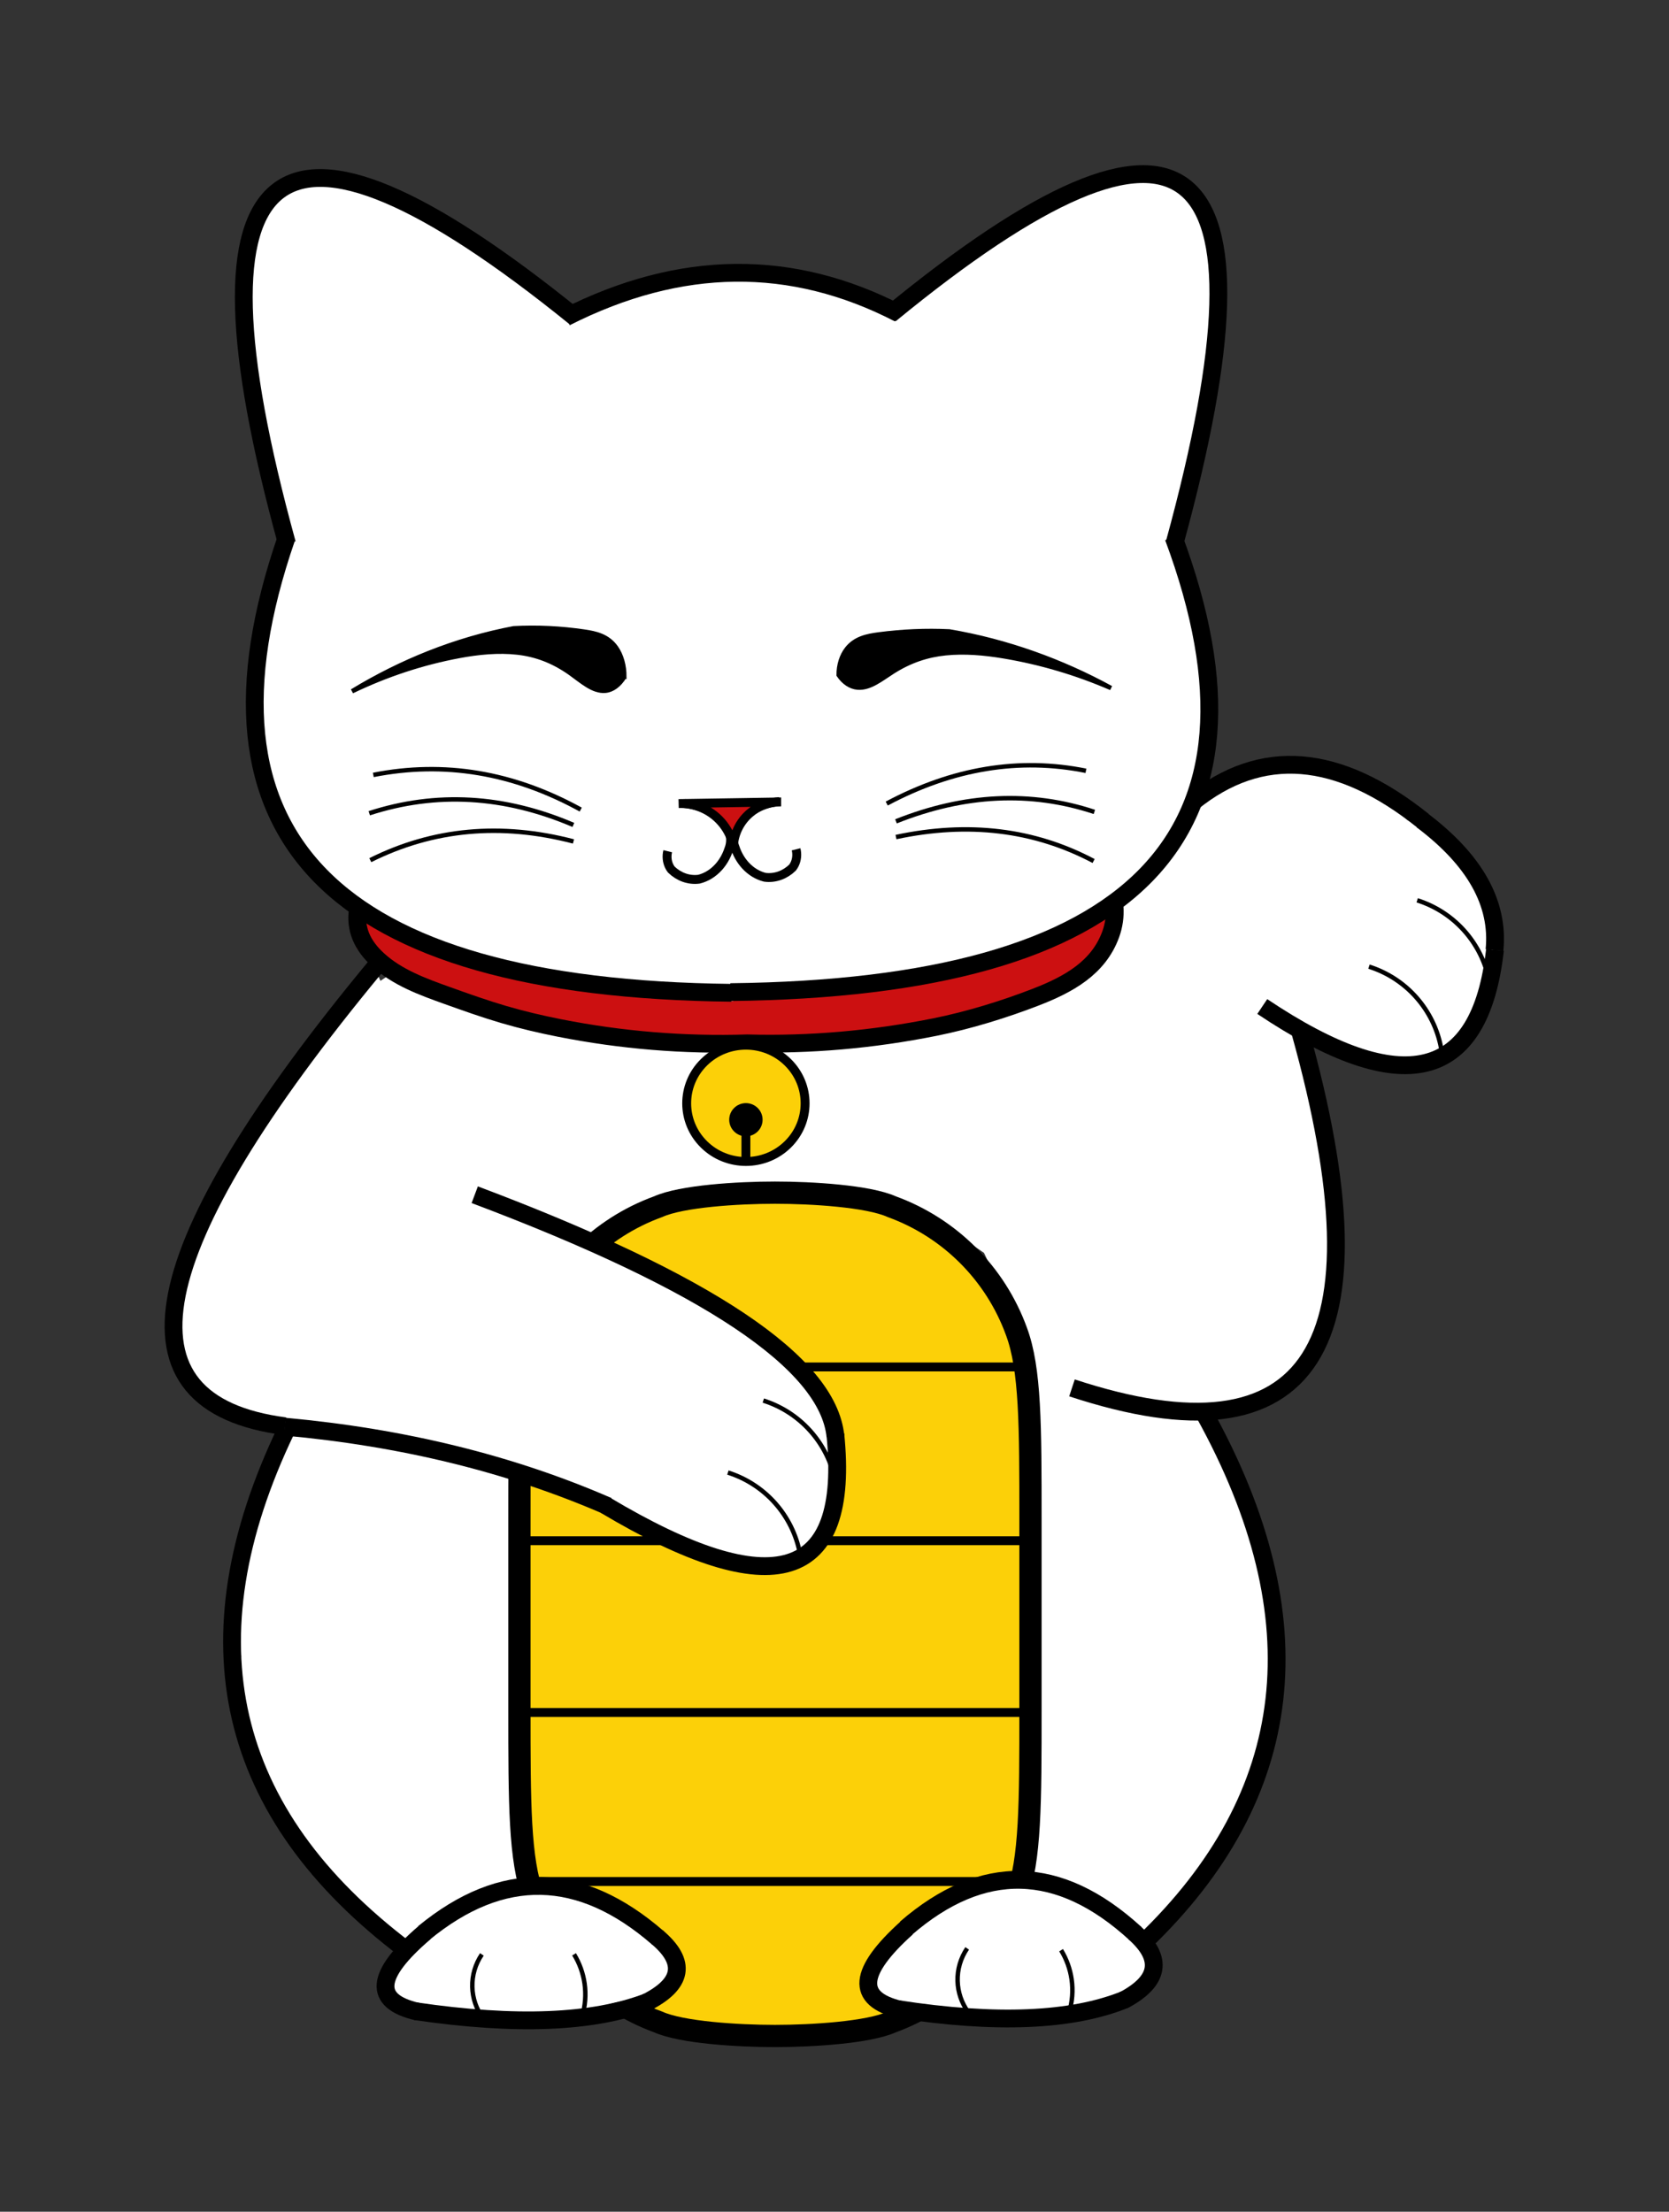 <?xml version="1.0" encoding="UTF-8" standalone="no"?>
<svg
   xmlns:dc="http://purl.org/dc/elements/1.1/"
   xmlns:cc="http://creativecommons.org/ns#"
   xmlns:rdf="http://www.w3.org/1999/02/22-rdf-syntax-ns#"
   xmlns:svg="http://www.w3.org/2000/svg"
   xmlns="http://www.w3.org/2000/svg"
   viewBox="0 0 500.021 662.554"
   height="662.554"
   width="500.021"
   xml:space="preserve"
   id="svg2"
   version="1.1"><rect x="0" y="0" width="500.021" height="662.554" fill="#333333" stroke="none"/><defs
     id="defs6"><clipPath
       id="clipPath20"
       clipPathUnits="userSpaceOnUse"><path
         id="path18"
         d="m 52.846,273.852 h 220.921 V 457.825 H 52.846 Z" /></clipPath><clipPath
       id="clipPath30"
       clipPathUnits="userSpaceOnUse"><path
         id="path28"
         d="M 172.832,179.525 H 301.776 V 318.653 H 172.832 Z" /></clipPath><clipPath
       id="clipPath40"
       clipPathUnits="userSpaceOnUse"><path
         id="path38"
         d="m 52.621,59.658 h 66.479 v 117.105 H 52.621 Z" /></clipPath><clipPath
       id="clipPath50"
       clipPathUnits="userSpaceOnUse"><path
         id="path48"
         d="m 70.673,214.044 h 151.457 v 71.433 H 70.673 Z" /></clipPath><clipPath
       id="clipPath60"
       clipPathUnits="userSpaceOnUse"><path
         id="path58"
         d="m 229.887,60.385 h 57.977 v 123.739 H 229.887 Z" /></clipPath><clipPath
       id="clipPath70"
       clipPathUnits="userSpaceOnUse"><path
         id="path68"
         d="M 160.632,108.754 H 288.161 V 212.699 H 160.632 Z" /></clipPath><clipPath
       id="clipPath80"
       clipPathUnits="userSpaceOnUse"><path
         id="path78"
         d="M 113.239,36 H 235.1 V 232.519 H 113.239 Z" /></clipPath><clipPath
       id="clipPath94"
       clipPathUnits="userSpaceOnUse"><path
         id="path92"
         d="m 79.204,260.987 h 171.208 v 31.306 h -171.208 z" /></clipPath><clipPath
       id="clipPath104"
       clipPathUnits="userSpaceOnUse"><path
         id="path102"
         d="m 195.799,42.33 h 63.95 V 75.219 H 195.799 Z" /></clipPath><clipPath
       id="clipPath114"
       clipPathUnits="userSpaceOnUse"><path
         id="path112"
         d="m 85.134,42.33 h 66.479 V 75.219 H 85.134 Z" /></clipPath><clipPath
       id="clipPath124"
       clipPathUnits="userSpaceOnUse"><path
         id="path122"
         d="m 249.994,257.145 h 86.58 v 67.89 H 249.994 Z" /></clipPath><clipPath
       id="clipPath134"
       clipPathUnits="userSpaceOnUse"><path
         id="path132"
         d="m 51.79,373.338 h 79.629 v 86.703 H 51.79 Z" /></clipPath><clipPath
       id="clipPath146"
       clipPathUnits="userSpaceOnUse"><path
         id="path144"
         d="m 197.778,373.532 h 79.052 v 87.383 H 197.778 Z" /></clipPath><clipPath
       id="clipPath158"
       clipPathUnits="userSpaceOnUse"><path
         id="path156"
         d="m 125.244,422.959 h 78.72 v 15.779 h -78.72 z" /></clipPath><clipPath
       id="clipPath170"
       clipPathUnits="userSpaceOnUse"><path
         id="path168"
         d="m 54.254,270.928 h 111.174 V 377.827 H 54.254 Z" /></clipPath><clipPath
       id="clipPath182"
       clipPathUnits="userSpaceOnUse"><path
         id="path180"
         d="M 163.143,271.082 H 274.798 v 106.963 H 163.143 Z" /></clipPath><clipPath
       id="clipPath194"
       clipPathUnits="userSpaceOnUse"><path
         id="path192"
         d="m 239.304,176.798 h 63.95 v 90.047 H 239.304 Z" /></clipPath><clipPath
       id="clipPath206"
       clipPathUnits="userSpaceOnUse"><path
         id="path204"
         d="m 265.718,310.03 h 56.353 v 18.145 H 265.718 Z" /></clipPath><clipPath
       id="clipPath218"
       clipPathUnits="userSpaceOnUse"><path
         id="path216"
         d="m 49.15,56.187 h 44.396 v 121.332 H 49.15 Z" /></clipPath><clipPath
       id="clipPath230"
       clipPathUnits="userSpaceOnUse"><path
         id="path228"
         d="m 317.366,282.336 h 21.65 v 32.995 H 317.366 Z" /></clipPath><clipPath
       id="clipPath242"
       clipPathUnits="userSpaceOnUse"><path
         id="path240"
         d="m 281.584,254.647 h 57.4 v 30.146 H 281.584 Z" /></clipPath><clipPath
       id="clipPath254"
       clipPathUnits="userSpaceOnUse"><path
         id="path252"
         d="m 254.659,58.056 h 35.268 v 123.227 h -35.268 z" /></clipPath><clipPath
       id="clipPath266"
       clipPathUnits="userSpaceOnUse"><path
         id="path264"
         d="m 192.15,42.506 h 13.976 v 23.766 H 192.15 Z" /></clipPath><clipPath
       id="clipPath278"
       clipPathUnits="userSpaceOnUse"><path
         id="path276"
         d="m 250.599,44.774 h 11.705 V 65.209 H 250.599 Z" /></clipPath><clipPath
       id="clipPath290"
       clipPathUnits="userSpaceOnUse"><path
         id="path288"
         d="m 201.282,60.058 h 56.243 V 77.596 H 201.282 Z" /></clipPath><clipPath
       id="clipPath302"
       clipPathUnits="userSpaceOnUse"><path
         id="path300"
         d="m 200.457,40.427 h 54.091 V 50.528 H 200.457 Z" /></clipPath><clipPath
       id="clipPath314"
       clipPathUnits="userSpaceOnUse"><path
         id="path312"
         d="M 83.645,42.026 H 97.761 V 65.281 H 83.645 Z" /></clipPath><clipPath
       id="clipPath326"
       clipPathUnits="userSpaceOnUse"><path
         id="path324"
         d="m 143.312,44.217 h 11.808 v 20.033 H 143.312 Z" /></clipPath><clipPath
       id="clipPath338"
       clipPathUnits="userSpaceOnUse"><path
         id="path336"
         d="m 92.989,59.009 h 57.229 V 76.219 H 92.989 Z" /></clipPath><clipPath
       id="clipPath350"
       clipPathUnits="userSpaceOnUse"><path
         id="path348"
         d="m 92.103,40.013 h 55.095 v 9.986 H 92.103 Z" /></clipPath><clipPath
       id="clipPath362"
       clipPathUnits="userSpaceOnUse"><path
         id="path360"
         d="m 186.996,340.958 h 63.949 v 15.78 H 186.996 Z" /></clipPath><clipPath
       id="clipPath376"
       clipPathUnits="userSpaceOnUse"><path
         id="path374"
         d="m 77.868,340.242 h 63.946 v 17.212 H 77.868 Z" /></clipPath><clipPath
       id="clipPath390"
       clipPathUnits="userSpaceOnUse"><path
         id="path388"
         d="m 147.923,297.401 h 18.28 v 21.065 H 147.923 Z" /></clipPath><clipPath
       id="clipPath402"
       clipPathUnits="userSpaceOnUse"><path
         id="path400"
         d="M 162.79,297.833 H 181.07 v 21.065 h -18.28 z" /></clipPath><clipPath
       id="clipPath414"
       clipPathUnits="userSpaceOnUse"><path
         id="path412"
         d="m 151.498,305.707 h 25.06 v 13.119 H 151.498 Z" /></clipPath><clipPath
       id="clipPath428"
       clipPathUnits="userSpaceOnUse"><path
         id="path426"
         d="m 198.057,315.015 h 47.11 v 11.55 H 198.057 Z" /></clipPath><clipPath
       id="clipPath440"
       clipPathUnits="userSpaceOnUse"><path
         id="path438"
         d="m 200.189,310.997 h 46.93 v 8.172 H 200.189 Z" /></clipPath><clipPath
       id="clipPath452"
       clipPathUnits="userSpaceOnUse"><path
         id="path450"
         d="m 200.27,302.103 h 46.753 v 10.044 H 200.27 Z" /></clipPath><clipPath
       id="clipPath464"
       clipPathUnits="userSpaceOnUse"><path
         id="path462"
         d="m 82.806,313.662 h 48.955 v 12.027 H 82.806 Z" /></clipPath><clipPath
       id="clipPath476"
       clipPathUnits="userSpaceOnUse"><path
         id="path474"
         d="m 81.841,310.197 h 48.221 v 8.69 H 81.841 Z" /></clipPath><clipPath
       id="clipPath488"
       clipPathUnits="userSpaceOnUse"><path
         id="path486"
         d="m 82.001,302.29 h 48.016 v 9.556 H 82.001 Z" /></clipPath><clipPath
       id="clipPath500"
       clipPathUnits="userSpaceOnUse"><path
         id="path498"
         d="m 306.529,259.776 h 18.97 v 21.509 H 306.529 Z" /></clipPath><clipPath
       id="clipPath512"
       clipPathUnits="userSpaceOnUse"><path
         id="path510"
         d="m 317.366,274.685 h 18.97 v 21.509 H 317.366 Z" /></clipPath><clipPath
       id="clipPath524"
       clipPathUnits="userSpaceOnUse"><path
         id="path522"
         d="m 213.715,43.601 h 5.273 v 16.865 h -5.273 z" /></clipPath><clipPath
       id="clipPath536"
       clipPathUnits="userSpaceOnUse"><path
         id="path534"
         d="m 104.647,42.248 h 5.273 V 59.113 h -5.273 z" /></clipPath><clipPath
       id="clipPath548"
       clipPathUnits="userSpaceOnUse"><path
         id="path546"
         d="m 237.055,43.593 h 5.465 v 16.448 h -5.465 z" /></clipPath><clipPath
       id="clipPath560"
       clipPathUnits="userSpaceOnUse"><path
         id="path558"
         d="m 127.591,42.665 h 5.465 v 16.448 h -5.465 z" /></clipPath><clipPath
       id="clipPath572"
       clipPathUnits="userSpaceOnUse"><path
         id="path570"
         d="m 118.013,187.85 h 112.312 v 4 H 118.013 Z" /></clipPath><clipPath
       id="clipPath584"
       clipPathUnits="userSpaceOnUse"><path
         id="path582"
         d="m 118.091,148.801 h 112.312 v 4 H 118.091 Z" /></clipPath><clipPath
       id="clipPath596"
       clipPathUnits="userSpaceOnUse"><path
         id="path594"
         d="m 118.091,110.198 h 112.312 v 4 H 118.091 Z" /></clipPath><clipPath
       id="clipPath608"
       clipPathUnits="userSpaceOnUse"><path
         id="path606"
         d="m 118.833,72.219 h 112.312 v 4 H 118.833 Z" /></clipPath><clipPath
       id="clipPath620"
       clipPathUnits="userSpaceOnUse"><path
         id="path618"
         d="m 39.106,145.498 h 151.457 V 278.897 H 39.106 Z" /></clipPath><clipPath
       id="clipPath630"
       clipPathUnits="userSpaceOnUse"><path
         id="path628"
         d="m 170.403,162.262 h 18.97 v 21.509 H 170.403 Z" /></clipPath><clipPath
       id="clipPath642"
       clipPathUnits="userSpaceOnUse"><path
         id="path640"
         d="m 162.445,146.085 h 18.97 v 21.509 H 162.445 Z" /></clipPath><clipPath
       id="clipPath654"
       clipPathUnits="userSpaceOnUse"><path
         id="path652"
         d="m 104.995,173.069 h 85.761 v 58.355 H 104.995 Z" /></clipPath><clipPath
       id="clipPath666"
       clipPathUnits="userSpaceOnUse"><path
         id="path664"
         d="m 133.987,142.084 h 57.173 v 33.859 h -57.173 z" /></clipPath><clipPath
       id="clipPath678"
       clipPathUnits="userSpaceOnUse"><path
         id="path676"
         d="m 62.817,155.714 h 75.637 v 23.71 H 62.817 Z" /></clipPath><clipPath
       id="clipPath690"
       clipPathUnits="userSpaceOnUse"><path
         id="path688"
         d="M 36,173.541 H 86.964 V 282.102 H 36 Z" /></clipPath><clipPath
       id="clipPath702"
       clipPathUnits="userSpaceOnUse"><path
         id="path700"
         d="m 77.285,259.474 h 176.256 v 34.793 H 77.285 Z" /></clipPath><clipPath
       id="clipPath714"
       clipPathUnits="userSpaceOnUse"><path
         id="path712"
         d="m 152.334,234.023 h 30.615 v 30.133 h -30.615 z" /></clipPath><clipPath
       id="clipPath728"
       clipPathUnits="userSpaceOnUse"><path
         id="path726"
         d="m 162.891,240.675 h 9.502 v 9.463 h -9.502 z" /></clipPath><clipPath
       id="clipPath738"
       clipPathUnits="userSpaceOnUse"><path
         id="path736"
         d="m 165.642,235.694 v 7.21 h 4 v -7.21 z" /></clipPath><clipPath
       id="clipPath744"
       clipPathUnits="userSpaceOnUse"><path
         id="path742"
         d="M 0,0 H 375.015 V 496.915 H 0 Z" /></clipPath></defs><g
     transform="matrix(1.333,0,0,-1.333,0,662.554)"
     id="g10"><g
       id="g12" /><g
       id="g14"><g
         clip-path="url(#clipPath20)"
         id="g16"><path
           id="path22"
           style="fill:#ffffff;fill-opacity:1;fill-rule:nonzero;stroke:none"
           d="m 64.215,455.924 c 4.859,0.537 9.771,0.347 14.574,-0.563 5.062,-0.959 9.947,-2.718 14.488,-5.194 l 35.277,-22.095 c 5.402,2.157 10.915,3.968 16.517,5.399 5.96,1.522 12.019,2.626 18.133,3.303 6.4,-0.131 12.776,-0.827 19.054,-2.079 6.485,-1.294 12.853,-3.195 19.043,-5.647 4.999,4.687 10.344,8.992 15.988,12.878 5.287,3.64 10.825,6.902 16.571,9.764 4.426,2.05 9.087,3.515 13.87,4.339 4.768,0.821 9.623,1.008 14.441,0.557 2.417,-0.493 4.63,-1.698 6.356,-3.459 2.457,-2.509 3.748,-5.934 3.558,-9.441 0.697,-6.59 0.86,-13.225 0.486,-19.841 -0.377,-6.678 -1.298,-13.313 -2.756,-19.841 -0.527,-4.564 -1.347,-9.09 -2.455,-13.549 -1.145,-4.608 -2.596,-9.134 -4.343,-13.549 2.401,-5.224 4.267,-10.701 5.565,-16.312 1.248,-5.395 1.968,-10.898 2.148,-16.432 1.013,-5.292 1.142,-10.714 0.382,-16.048 -0.809,-5.68 -2.604,-11.165 -5.307,-16.188 -2.627,-3.853 -5.589,-7.466 -8.851,-10.799 -3.048,-3.114 -6.348,-5.971 -9.866,-8.542 -12.584,-6.874 -26.076,-11.827 -40.054,-14.683 -13.822,-2.824 -27.985,-3.584 -42.03,-2.258 -13.78,-1.471 -27.703,-0.892 -41.313,1.719 -14.288,2.741 -28.085,7.708 -40.923,14.711 -4.035,2.025 -7.706,4.74 -10.854,8.031 -4.108,4.294 -7.24,9.47 -9.17,15.156 -2.134,4.661 -3.651,9.604 -4.513,14.669 -0.891,5.239 -1.072,10.574 -0.54,15.862 0.665,5.585 1.64,11.128 2.921,16.604 1.234,5.275 2.749,10.489 4.539,15.592 -2.665,7.357 -4.767,14.923 -6.298,22.625 -1.606,8.083 -2.569,16.28 -2.881,24.515 -2.953,6.803 -2.828,14.573 0.342,21.273 1.799,3.803 4.519,7.08 7.899,9.522 z" /></g></g><g
       id="g24"><g
         clip-path="url(#clipPath30)"
         id="g26"><path
           id="path32"
           style="fill:#ffffff;fill-opacity:1;fill-rule:nonzero;stroke:none"
           d="m 177.012,261.52 c 7.836,2.26 15.749,4.24 23.724,5.936 8.817,1.876 17.702,3.404 26.637,4.581 3.619,2 7.231,4.01 10.837,6.033 3.197,1.793 6.389,3.595 9.576,5.405 l 4.941,10.2 18.303,23.978 13.11,-47.807 7.829,-4.866 c 3.048,-8.152 5.235,-16.605 6.525,-25.22 1.256,-8.39 1.655,-16.888 1.189,-25.36 1.852,-6.12 1.334,-12.722 -1.449,-18.473 -2.357,-4.87 -6.213,-8.839 -10.991,-11.315 -4.339,-2.143 -9.028,-3.47 -13.839,-3.918 -4.645,-0.432 -9.33,-0.036 -13.839,1.17 -4.539,0.27 -9.033,1.051 -13.4,2.328 -4.47,1.307 -8.777,3.126 -12.838,5.421 l -12.171,25.871 -15.951,10.947 c -4.967,2.359 -10.254,3.96 -15.687,4.75 -5.202,0.756 -10.484,0.761 -15.687,0.014 l 8.322,16.75 c -0.126,2.362 -0.601,4.691 -1.41,6.911 -0.878,2.41 -2.139,4.66 -3.731,6.663 z" /></g></g><g
       id="g34"><g
         clip-path="url(#clipPath40)"
         id="g36"><path
           id="path42"
           style="fill:#ffffff;fill-opacity:1;fill-rule:nonzero;stroke:none"
           d="m 65.873,175.428 c 8.478,0.735 17.016,0.26 25.365,-1.409 8.856,-1.771 17.404,-4.867 25.365,-9.187 -0.341,-15.343 -0.555,-30.689 -0.643,-46.036 -0.043,-7.506 -0.056,-15.015 0.271,-22.514 0.313,-7.172 0.937,-14.327 1.87,-21.443 L 103.36,69.679 91.629,60.658 c -6.638,3.667 -12.614,8.454 -17.67,14.158 -5.883,6.635 -10.417,14.386 -13.341,22.808 -2.407,3.753 -4.203,7.875 -5.319,12.209 -1.262,4.902 -1.636,9.996 -1.102,15.034 -1.064,8.58 -0.65,17.283 1.223,25.718 1.967,8.858 5.51,17.278 10.454,24.843 z" /></g></g><g
       id="g44"><g
         clip-path="url(#clipPath50)"
         id="g46"><path
           id="path52"
           style="fill:#ffffff;fill-opacity:1;fill-rule:nonzero;stroke:none"
           d="m 103.85,284.477 c 15.916,-3.024 32.022,-5.497 48.263,-7.41 16.511,-1.944 33.142,-3.308 49.834,-4.086 -3.961,-1.483 -7.01,-3.987 -8.546,-7.018 -1.152,-2.273 -1.389,-4.736 -0.684,-7.102 -3e-4,-3.023 0.684,-6.025 2.026,-8.888 0.89,-1.897 2.062,-3.719 3.497,-5.433 2.916,-2.438 6.636,-4.303 10.814,-5.422 3.455,-0.924 7.139,-1.314 10.814,-1.143 l 1.262,-9.501 c -6.472,-0.081 -12.935,-0.382 -19.368,-0.901 -6.501,-0.525 -12.964,-1.273 -19.368,-2.242 -5.574,-0.357 -10.97,-1.601 -15.803,-3.643 -4.07,-1.72 -7.662,-3.974 -10.592,-6.646 l -60.766,8.837 c -16.423,6.615 -25.608,19.818 -23.173,33.313 2.312,12.815 14.734,23.476 31.789,27.283 z" /></g></g><g
       id="g54"><g
         clip-path="url(#clipPath60)"
         id="g56"><path
           id="path62"
           style="fill:#ffffff;fill-opacity:1;fill-rule:nonzero;stroke:none"
           d="m 232.578,183.124 8.239,-0.359 29.183,-6.137 c 3.704,-5.602 6.72,-11.63 8.983,-17.953 2.254,-6.299 3.743,-12.845 4.437,-19.499 2.291,-4.577 3.471,-9.629 3.444,-14.747 -0.021,-4.112 -0.824,-8.182 -2.364,-11.994 -0.178,-4.852 -0.96,-9.663 -2.326,-14.321 -1.459,-4.973 -3.572,-9.73 -6.283,-14.146 l -18.664,-22.583 -11.943,9.572 -14.396,4.265 z" /></g></g><g
       id="g64"><g
         clip-path="url(#clipPath70)"
         id="g66"><path
           id="path72"
           style="fill:#ffffff;fill-opacity:1;fill-rule:nonzero;stroke:none"
           d="m 221.32,201.914 c -9.826,-3.369 -19.837,-6.175 -29.982,-8.405 -6.988,-1.536 -14.033,-2.797 -21.12,-3.78 1.981,-2.453 3.373,-5.328 4.069,-8.404 0.634,-2.802 0.675,-5.705 0.119,-8.523 l -5.735,-6.141 -6.989,-1.472 -0.051,-7.162 24.116,-0.599 17.866,-6.837 14.825,-14.597 5.678,-17.716 11.667,-4.939 c 4.318,-1.034 8.69,-1.826 13.096,-2.37 4.41,-0.545 8.846,-0.842 13.289,-0.89 4.347,-0.732 8.812,-0.216 12.877,1.488 4.967,2.083 9.066,5.812 11.606,10.561 0.519,4.423 0.641,8.883 0.365,13.328 -0.34,5.477 -1.283,10.9 -2.812,16.171 -9.249,5.502 -13.677,16.509 -10.814,26.883 1.658,6.009 5.7,11.079 11.188,14.036 -5.354,4.684 -11.294,8.651 -17.672,11.802 -7.179,3.547 -14.838,6.024 -22.735,7.353" /></g></g><g
       id="g74"><g
         clip-path="url(#clipPath80)"
         id="g76"><path
           id="path82"
           style="fill:#fcd008;fill-opacity:1;fill-rule:nonzero;stroke:none"
           d="m 174.169,229.019 c 8.375,0 20.997,-0.784 26.261,-3.158 13.018,-4.738 23.273,-14.993 28.012,-28.012 3.158,-8.467 3.158,-21.167 3.158,-42.334 v -42.512 c 0,-21.167 0,-33.867 -3.158,-42.334 C 223.704,57.651 213.449,47.396 200.43,42.658 195.167,40.284 182.544,39.5 174.169,39.5 c -8.375,0 -20.997,0.784 -26.261,3.158 -13.018,4.738 -23.273,14.993 -28.012,28.012 -3.158,8.467 -3.158,21.167 -3.158,42.334 v 42.512 c 0,21.167 0,33.867 3.158,42.334 4.738,13.018 14.993,23.273 28.012,28.012 5.264,2.374 17.886,3.158 26.261,3.158 z" /><g
           transform="matrix(1,0,0,-1,116.739,229.019)"
           id="g84"><path
             id="path86"
             style="fill:none;stroke:#000000;stroke-width:5;stroke-linecap:butt;stroke-linejoin:miter;stroke-miterlimit:4;stroke-dasharray:none;stroke-opacity:1"
             d="m 57.431,0 c 8.375,0 20.997,0.784 26.261,3.158 13.018,4.738 23.273,14.993 28.012,28.012 3.158,8.467 3.158,21.167 3.158,42.334 V 116.016 c 0,21.167 0,33.867 -3.158,42.334 -4.738,13.018 -14.993,23.273 -28.012,28.012 -5.264,2.374 -17.886,3.158 -26.261,3.158 -8.375,0 -20.997,-0.784 -26.261,-3.158 C 18.151,181.623 7.896,171.368 3.158,158.35 0,149.883 0,137.183 0,116.016 V 73.504 C 0,52.337 0,39.636 3.158,31.17 7.896,18.151 18.151,7.896 31.17,3.158 36.434,0.784 49.056,0 57.431,0 Z" /></g></g></g><g
       id="g88"><g
         clip-path="url(#clipPath94)"
         id="g90"><path
           id="path96"
           style="fill:#cc1011;fill-opacity:1;fill-rule:nonzero;stroke:none"
           d="m 81.614,290.954 33.498,-13.585 49.002,-5.35 42.951,5.177 41.947,14.098 0.398,-7.277 -16.465,-10.209 -25.748,-7.216 -41.864,-4.604 -31.793,2.796 -21.455,3.814 -24.068,8.714 -7.814,6.559 z" /></g></g><g
       id="g98"><g
         clip-path="url(#clipPath104)"
         id="g100"><path
           id="path106"
           style="fill:#ffffff;fill-opacity:1;fill-rule:nonzero;stroke:none"
           d="m 196.799,52.169 c 2.405,5.871 6.251,10.977 11.149,14.8 5.81,4.536 12.828,7.07 20.08,7.25 6.205,-0.626 12.199,-2.683 17.55,-6.022 5.148,-3.212 9.579,-7.537 12.996,-12.683 0.496,-2.004 -0.08,-4.132 -1.507,-5.569 -2.103,-2.117 -5.244,-2.095 -8.118,-2.547 -3.446,-0.543 -6.714,-1.918 -10.129,-2.637 -3.362,-0.708 -6.82,-0.772 -10.205,-0.189 -2.827,-1.108 -5.869,-1.482 -8.864,-1.089 -3.01,0.395 -5.885,1.556 -8.902,1.897 -4.123,0.466 -8.691,-0.445 -11.859,2.424 -1.231,1.115 -2.014,2.674 -2.191,4.366 z" /></g></g><g
       id="g108"><g
         clip-path="url(#clipPath114)"
         id="g110"><path
           id="path116"
           style="fill:#ffffff;fill-opacity:1;fill-rule:nonzero;stroke:none"
           d="m 86.134,52.169 c 2.504,5.871 6.506,10.977 11.604,14.8 6.047,4.536 13.352,7.07 20.9,7.25 6.118,-1.916 12.208,-3.924 18.267,-6.022 3.119,-1.08 6.279,-2.213 8.804,-4.354 2.509,-2.127 4.182,-5.079 4.723,-8.329 0.516,-2.004 -0.083,-4.132 -1.569,-5.569 -2.189,-2.117 -5.458,-2.095 -8.449,-2.547 -3.587,-0.543 -6.988,-1.918 -10.543,-2.637 -3.5,-0.708 -7.099,-0.772 -10.621,-0.189 -2.942,-1.108 -6.109,-1.482 -9.226,-1.089 -3.133,0.395 -6.125,1.556 -9.265,1.897 -4.292,0.466 -9.046,-0.445 -12.343,2.424 -1.281,1.115 -2.096,2.674 -2.281,4.366 z" /></g></g><g
       id="g118"><g
         clip-path="url(#clipPath124)"
         id="g120"><path
           id="path126"
           style="fill:#ffffff;fill-opacity:1;fill-rule:nonzero;stroke:none"
           d="m 250.994,292.639 19.033,23.213 c 2.795,2.978 6.206,5.246 9.972,6.632 3.998,1.471 8.278,1.905 12.472,1.264 4.351,-0.488 8.605,-1.667 12.616,-3.496 4.133,-1.885 7.955,-4.437 11.328,-7.563 4.358,-2.091 8.231,-5.143 11.353,-8.945 2.358,-2.872 4.249,-6.128 5.597,-9.639 1.599,-4.301 2.345,-8.906 2.19,-13.509 -0.153,-4.544 -1.175,-9.01 -3.007,-13.134 -0.557,-2.677 -2.007,-5.065 -4.096,-6.769 -1.803,-1.471 -3.996,-2.356 -6.288,-2.548 -2.854,0.188 -5.711,0.308 -8.57,0.36 -3.025,0.056 -6.051,0.036 -9.075,-0.06 l -19.163,10.145 z" /></g></g><g
       id="g128"><g
         clip-path="url(#clipPath134)"
         id="g130"><g
           transform="matrix(1,0,0,-1,54.79,457.041)"
           id="g136"><path
             id="path138"
             style="fill:none;stroke:#000000;stroke-width:4;stroke-linecap:butt;stroke-linejoin:miter;stroke-miterlimit:4;stroke-dasharray:none;stroke-opacity:1"
             d="M 9.712,82.172 C -14.68,-6.383 6.873,-23.363 74.371,31.233" /></g></g></g><g
       id="g140"><g
         clip-path="url(#clipPath146)"
         id="g142"><g
           transform="matrix(1,0,0,-1,200.047,457.915)"
           id="g148"><path
             id="path150"
             style="fill:none;stroke:#000000;stroke-width:4;stroke-linecap:butt;stroke-linejoin:miter;stroke-miterlimit:4;stroke-dasharray:none;stroke-opacity:1"
             d="M 0,31.517 C 67.126,-23.562 88.45,-6.449 63.972,82.855" /></g></g></g><g
       id="g152"><g
         clip-path="url(#clipPath158)"
         id="g154"><g
           transform="matrix(1,0,0,-1,127.146,435.739)"
           id="g160"><path
             id="path162"
             style="fill:none;stroke:#000000;stroke-width:4;stroke-linecap:butt;stroke-linejoin:miter;stroke-miterlimit:4;stroke-dasharray:none;stroke-opacity:1"
             d="M 0,9.995 C 25.774,-3.044 50.741,-3.325 74.9,9.15" /></g></g></g><g
       id="g164"><g
         clip-path="url(#clipPath170)"
         id="g166"><g
           transform="matrix(1,0,0,-1,57.254,376.175)"
           id="g172"><path
             id="path174"
             style="fill:none;stroke:#000000;stroke-width:4;stroke-linecap:butt;stroke-linejoin:miter;stroke-miterlimit:4;stroke-dasharray:none;stroke-opacity:1"
             d="M 7.128,0 C -16.048,67.156 17.293,101.238 107.152,102.246" /></g></g></g><g
       id="g176"><g
         clip-path="url(#clipPath182)"
         id="g178"><g
           transform="matrix(1,0,0,-1,164.165,376.348)"
           id="g184"><path
             id="path186"
             style="fill:none;stroke:#000000;stroke-width:4;stroke-linecap:butt;stroke-linejoin:miter;stroke-miterlimit:4;stroke-dasharray:none;stroke-opacity:1"
             d="M 0,102.266 C 91.38,101.256 124.574,67.168 99.582,0" /></g></g></g><g
       id="g188"><g
         clip-path="url(#clipPath194)"
         id="g190"><g
           transform="matrix(1,0,0,-1,240.929,265.306)"
           id="g196"><path
             id="path198"
             style="fill:none;stroke:#000000;stroke-width:4;stroke-linecap:butt;stroke-linejoin:miter;stroke-miterlimit:4;stroke-dasharray:none;stroke-opacity:1"
             d="M 0,80.16 C 54.137,97.982 71.221,71.262 51.255,0" /></g></g></g><g
       id="g200"><g
         clip-path="url(#clipPath206)"
         id="g202"><g
           transform="matrix(1,0,0,-1,267.975,325.175)"
           id="g208"><path
             id="path210"
             style="fill:none;stroke:#000000;stroke-width:4;stroke-linecap:butt;stroke-linejoin:miter;stroke-miterlimit:4;stroke-dasharray:none;stroke-opacity:1"
             d="M 0,8.451 C 15.469,-4.058 32.752,-2.68 51.847,12.583" /></g></g></g><g
       id="g212"><g
         clip-path="url(#clipPath218)"
         id="g214"><g
           transform="matrix(1,0,0,-1,52.15,175.655)"
           id="g220"><path
             id="path222"
             style="fill:none;stroke:#000000;stroke-width:4;stroke-linecap:butt;stroke-linejoin:miter;stroke-miterlimit:4;stroke-dasharray:none;stroke-opacity:1"
             d="M 12.153,0 C -10.498,47.223 -1.486,86.18 39.191,116.871" /></g></g></g><g
       id="g224"><g
         clip-path="url(#clipPath230)"
         id="g226"><g
           transform="matrix(1,0,0,-1,319.568,312.733)"
           id="g232"><path
             id="path234"
             style="fill:none;stroke:#000000;stroke-width:4;stroke-linecap:butt;stroke-linejoin:miter;stroke-miterlimit:4;stroke-dasharray:none;stroke-opacity:1"
             d="M 0,0 C 11.935,8.98 17.375,18.712 16.319,29.197" /></g></g></g><g
       id="g236"><g
         clip-path="url(#clipPath242)"
         id="g238"><g
           transform="matrix(1,0,0,-1,283.697,283.57)"
           id="g244"><path
             id="path246"
             style="fill:none;stroke:#000000;stroke-width:4;stroke-linecap:butt;stroke-linejoin:miter;stroke-miterlimit:4;stroke-dasharray:none;stroke-opacity:1"
             d="M 0,12.721 C 31.538,33.855 48.971,29.615 52.299,0" /></g></g></g><g
       id="g248"><g
         clip-path="url(#clipPath254)"
         id="g250"><g
           transform="matrix(1,0,0,-1,257.042,179.316)"
           id="g256"><path
             id="path258"
             style="fill:none;stroke:#000000;stroke-width:4;stroke-linecap:butt;stroke-linejoin:miter;stroke-miterlimit:4;stroke-dasharray:none;stroke-opacity:1"
             d="M 13.682,0 C 39.154,46.093 34.593,85.698 0,118.815" /></g></g></g><g
       id="g260"><g
         clip-path="url(#clipPath266)"
         id="g262"><g
           transform="matrix(1,0,0,-1,195.15,63.785)"
           id="g268"><path
             id="path270"
             style="fill:none;stroke:#000000;stroke-width:4;stroke-linecap:butt;stroke-linejoin:miter;stroke-miterlimit:4;stroke-dasharray:none;stroke-opacity:1"
             d="M 7.015,18.334 C -2.852,15.951 -2.31,9.84 8.639,0" /></g></g></g><g
       id="g272"><g
         clip-path="url(#clipPath278)"
         id="g274"><g
           transform="matrix(1,0,0,-1,252.537,62.715)"
           id="g280"><path
             id="path282"
             style="fill:none;stroke:#000000;stroke-width:4;stroke-linecap:butt;stroke-linejoin:miter;stroke-miterlimit:4;stroke-dasharray:none;stroke-opacity:1"
             d="M 2.415,0 C 8.934,5.798 8.129,10.856 0,15.175" /></g></g></g><g
       id="g284"><g
         clip-path="url(#clipPath290)"
         id="g286"><g
           transform="matrix(1,0,0,-1,203.59,74.596)"
           id="g292"><path
             id="path294"
             style="fill:none;stroke:#000000;stroke-width:4;stroke-linecap:butt;stroke-linejoin:miter;stroke-miterlimit:4;stroke-dasharray:none;stroke-opacity:1"
             d="M 0,10.903 C 17.241,-4.011 34.436,-3.625 51.585,12.062" /></g></g></g><g
       id="g296"><g
         clip-path="url(#clipPath302)"
         id="g298"><g
           transform="matrix(1,0,0,-1,201.762,47.673)"
           id="g304"><path
             id="path306"
             style="fill:none;stroke:#000000;stroke-width:4;stroke-linecap:butt;stroke-linejoin:miter;stroke-miterlimit:4;stroke-dasharray:none;stroke-opacity:1"
             d="M 0,2.133 C 22.053,5.539 39.066,4.828 51.038,0" /></g></g></g><g
       id="g308"><g
         clip-path="url(#clipPath314)"
         id="g310"><g
           transform="matrix(1,0,0,-1,86.645,62.761)"
           id="g316"><path
             id="path318"
             style="fill:none;stroke:#000000;stroke-width:4;stroke-linecap:butt;stroke-linejoin:miter;stroke-miterlimit:4;stroke-dasharray:none;stroke-opacity:1"
             d="M 7.159,17.785 C -2.91,15.473 -2.358,9.545 8.817,0" /></g></g></g><g
       id="g320"><g
         clip-path="url(#clipPath326)"
         id="g322"><g
           transform="matrix(1,0,0,-1,145.214,61.723)"
           id="g328"><path
             id="path330"
             style="fill:none;stroke:#000000;stroke-width:4;stroke-linecap:butt;stroke-linejoin:miter;stroke-miterlimit:4;stroke-dasharray:none;stroke-opacity:1"
             d="M 2.465,0 C 9.118,5.624 8.296,10.531 0,14.721" /></g></g></g><g
       id="g332"><g
         clip-path="url(#clipPath338)"
         id="g334"><g
           transform="matrix(1,0,0,-1,95.259,73.219)"
           id="g340"><path
             id="path342"
             style="fill:none;stroke:#000000;stroke-width:4;stroke-linecap:butt;stroke-linejoin:miter;stroke-miterlimit:4;stroke-dasharray:none;stroke-opacity:1"
             d="M 0,10.576 C 17.596,-3.891 35.145,-3.516 52.647,11.701" /></g></g></g><g
       id="g344"><g
         clip-path="url(#clipPath350)"
         id="g346"><g
           transform="matrix(1,0,0,-1,93.393,47.131)"
           id="g352"><path
             id="path354"
             style="fill:none;stroke:#000000;stroke-width:4;stroke-linecap:butt;stroke-linejoin:miter;stroke-miterlimit:4;stroke-dasharray:none;stroke-opacity:1"
             d="M 0,2.069 C 22.507,5.373 39.87,4.683 52.089,0" /></g></g></g><g
       id="g356"><g
         clip-path="url(#clipPath362)"
         id="g358"><path
           id="path364"
           style="fill:#000000;fill-opacity:1;fill-rule:nonzero;stroke:none"
           d="m 188.496,345.334 c -0.016,2.226 0.65,4.375 1.86,5.91 1.869,2.372 4.584,2.883 7.191,3.225 5.251,0.689 10.538,0.921 15.817,0.67 6.444,-1.098 12.814,-2.763 19.058,-4.981 5.902,-2.097 11.677,-4.683 17.284,-7.74 -7.837,3.392 -15.904,5.757 -24.062,7.131 -4.325,0.728 -8.845,1.133 -13.145,0.692 -4.095,-0.42 -7.951,-1.675 -11.866,-4.168 -2.546,-1.621 -5.109,-3.775 -7.877,-3.546 -1.641,0.135 -3.149,1.17 -4.259,2.809 z" /><g
           transform="matrix(1,0,0,-1,188.496,355.238)"
           id="g366"><path
             id="path368"
             style="fill:none;stroke:#000000;stroke-width:1;stroke-linecap:butt;stroke-linejoin:miter;stroke-miterlimit:4;stroke-dasharray:none;stroke-opacity:1"
             d="M 2.929661e-4,9.903 C -0.016,7.678 0.65,5.528 1.861,3.993 3.73,1.622 6.444,1.11 9.051,0.768 14.302,0.079 19.589,-0.153 24.868,0.099 31.313,1.197 37.682,2.862 43.926,5.08 49.828,7.177 55.603,9.763 61.21,12.821 53.373,9.429 45.306,7.064 37.148,5.69 32.822,4.962 28.302,4.557 24.003,4.998 19.907,5.418 16.052,6.673 12.136,9.166 9.59,10.787 7.028,12.941 4.259,12.712 2.618,12.577 1.11,11.543 2.929661e-4,9.903 Z" /></g></g></g><g
       id="g370"><g
         clip-path="url(#clipPath376)"
         id="g372"><path
           id="path378"
           style="fill:#000000;fill-opacity:1;fill-rule:nonzero;stroke:none"
           d="m 140.314,344.937 c 0.016,2.476 -0.65,4.867 -1.86,6.574 -1.869,2.638 -4.582,3.207 -7.188,3.587 -5.249,0.766 -10.534,1.025 -15.811,0.745 -6.442,-1.222 -12.809,-3.074 -19.05,-5.541 -5.9,-2.333 -11.672,-5.209 -17.277,-8.61 7.834,3.773 15.898,6.404 24.053,7.932 4.324,0.81 8.842,1.261 13.14,0.77 4.094,-0.467 7.948,-1.863 11.862,-4.636 2.545,-1.803 5.107,-4.199 7.874,-3.945 1.64,0.15 3.148,1.301 4.257,3.125 z" /><g
           transform="matrix(1,0,0,-1,79.127,355.954)"
           id="g380"><path
             id="path382"
             style="fill:none;stroke:#000000;stroke-width:1;stroke-linecap:butt;stroke-linejoin:miter;stroke-miterlimit:4;stroke-dasharray:none;stroke-opacity:1"
             d="M 61.186,11.016 C 61.203,8.54 60.537,6.15 59.327,4.442 57.458,1.804 54.745,1.235 52.139,0.855 46.89,0.088 41.605,-0.17 36.328,0.11 29.886,1.331 23.519,3.183 17.277,5.651 11.378,7.984 5.605,10.86 0,14.261 7.834,10.488 15.898,7.857 24.053,6.33 c 4.324,-0.81 8.842,-1.261 13.14,-0.77 4.094,0.467 7.948,1.863 11.862,4.636 2.545,1.803 5.107,4.199 7.874,3.945 1.64,-0.151 3.148,-1.301 4.257,-3.125 z" /></g></g></g><g
       id="g384"><g
         clip-path="url(#clipPath390)"
         id="g386"><g
           transform="matrix(1,0,0,-1,149.923,316.47)"
           id="g392"><path
             id="path394"
             style="fill:none;stroke:#000000;stroke-width:2;stroke-linecap:butt;stroke-linejoin:miter;stroke-miterlimit:4;stroke-dasharray:none;stroke-opacity:1"
             d="m 3.922,0 c 2.076,0.169 4.087,0.814 5.871,1.889 1.036,0.625 1.987,1.394 2.832,2.278 0.781,0.776 1.322,1.787 1.542,2.876 0.22,1.085 0.117,2.211 -0.297,3.238 -0.501,1.536 -1.292,2.917 -2.315,4.04 -1.226,1.346 -2.74,2.274 -4.38,2.686 C 6.039,17.157 4.889,17.031 3.797,16.637 2.758,16.262 1.792,15.653 0.953,14.843 0.769,14.602 0.609,14.344 0.477,14.072 c -0.493,-1.017 -0.608,-2.227 -0.327,-3.349" /></g></g></g><g
       id="g396"><g
         clip-path="url(#clipPath402)"
         id="g398"><g
           transform="matrix(1,0,0,-1,164.79,316.902)"
           id="g404"><path
             id="path406"
             style="fill:none;stroke:#000000;stroke-width:2;stroke-linecap:butt;stroke-linejoin:miter;stroke-miterlimit:4;stroke-dasharray:none;stroke-opacity:1"
             d="M 10.358,0 C 8.282,0.169 6.272,0.814 4.487,1.889 3.451,2.514 2.501,3.284 1.655,4.167 0.875,4.943 0.333,5.954 0.113,7.043 c -0.22,1.085 -0.117,2.211 0.297,3.238 0.501,1.536 1.292,2.917 2.315,4.04 1.226,1.346 2.74,2.274 4.38,2.686 1.136,0.15 2.286,0.024 3.379,-0.37 1.038,-0.375 2.004,-0.984 2.844,-1.794 0.184,-0.241 0.343,-0.499 0.475,-0.771 0.493,-1.017 0.608,-2.227 0.327,-3.349" /></g></g></g><g
       id="g408"><g
         clip-path="url(#clipPath414)"
         id="g410"><path
           id="path416"
           style="fill:#cc1011;fill-opacity:1;fill-rule:nonzero;stroke:none"
           d="m 152.534,316.456 c 2.845,0.101 5.635,-0.801 7.883,-2.547 2.242,-1.742 3.803,-4.215 4.411,-6.988 0.183,2.829 1.492,5.467 3.634,7.324 1.963,1.702 4.484,2.62 7.081,2.579 z" /><g
           transform="matrix(1,0,0,-1,152.534,316.826)"
           id="g418"><path
             id="path420"
             style="fill:none;stroke:#000000;stroke-width:2;stroke-linecap:butt;stroke-linejoin:miter;stroke-miterlimit:4;stroke-dasharray:none;stroke-opacity:1"
             d="M 0,0.37 C 2.845,0.269 5.635,1.171 7.882,2.917 10.124,4.659 11.685,7.132 12.293,9.905 12.476,7.076 13.785,4.438 15.927,2.581 17.89,0.879 20.411,-0.039 23.008,0.001 Z" /></g></g></g><g
       id="g422"><g
         clip-path="url(#clipPath428)"
         id="g424"><g
           transform="matrix(1,0,0,-1,199.292,325.065)"
           id="g430"><path
             id="path432"
             style="fill:none;stroke:#000000;stroke-width:1;stroke-linecap:butt;stroke-linejoin:miter;stroke-miterlimit:4;stroke-dasharray:none;stroke-opacity:1"
             d="M 0,8.609 C 14.869,0.685 29.795,-1.769 44.776,1.247" /></g></g></g><g
       id="g434"><g
         clip-path="url(#clipPath440)"
         id="g436"><g
           transform="matrix(1,0,0,-1,201.374,317.669)"
           id="g442"><path
             id="path444"
             style="fill:none;stroke:#000000;stroke-width:1;stroke-linecap:butt;stroke-linejoin:miter;stroke-miterlimit:4;stroke-dasharray:none;stroke-opacity:1"
             d="M 0,5.208 C 15.424,-0.938 30.286,-1.644 44.588,3.088" /></g></g></g><g
       id="g446"><g
         clip-path="url(#clipPath452)"
         id="g448"><g
           transform="matrix(1,0,0,-1,201.374,310.648)"
           id="g454"><path
             id="path456"
             style="fill:none;stroke:#000000;stroke-width:1;stroke-linecap:butt;stroke-linejoin:miter;stroke-miterlimit:4;stroke-dasharray:none;stroke-opacity:1"
             d="M 0,1.717 C 16.27,-1.756 31.075,0.039 44.415,7.102" /></g></g></g><g
       id="g458"><g
         clip-path="url(#clipPath464)"
         id="g460"><g
           transform="matrix(1,0,0,-1,83.903,324.189)"
           id="g466"><path
             id="path468"
             style="fill:none;stroke:#000000;stroke-width:1;stroke-linecap:butt;stroke-linejoin:miter;stroke-miterlimit:4;stroke-dasharray:none;stroke-opacity:1"
             d="M 0,1.296 C 15.913,-1.856 31.452,0.741 46.617,9.089" /></g></g></g><g
       id="g470"><g
         clip-path="url(#clipPath476)"
         id="g472"><g
           transform="matrix(1,0,0,-1,82.995,317.387)"
           id="g478"><path
             id="path480"
             style="fill:none;stroke:#000000;stroke-width:1;stroke-linecap:butt;stroke-linejoin:miter;stroke-miterlimit:4;stroke-dasharray:none;stroke-opacity:1"
             d="M 0,3.103 C 15.056,-1.777 30.346,-0.901 45.87,5.731" /></g></g></g><g
       id="g482"><g
         clip-path="url(#clipPath488)"
         id="g484"><g
           transform="matrix(1,0,0,-1,83.225,310.346)"
           id="g490"><path
             id="path492"
             style="fill:none;stroke:#000000;stroke-width:1;stroke-linecap:butt;stroke-linejoin:miter;stroke-miterlimit:4;stroke-dasharray:none;stroke-opacity:1"
             d="M 0,6.608 C 14.137,-0.452 29.359,-1.855 45.667,2.4" /></g></g></g><g
       id="g494"><g
         clip-path="url(#clipPath500)"
         id="g496"><g
           transform="matrix(1,0,0,-1,307.679,279.808)"
           id="g502"><path
             id="path504"
             style="fill:none;stroke:#000000;stroke-width:1;stroke-linecap:butt;stroke-linejoin:miter;stroke-miterlimit:4;stroke-dasharray:none;stroke-opacity:1"
             d="M 1.486321e-5,1.983225e-6 C 4.325,1.366 8.17,3.941 11.08,7.42 13.841,10.719 15.654,14.705 16.326,18.954" /></g></g></g><g
       id="g506"><g
         clip-path="url(#clipPath512)"
         id="g508"><g
           transform="matrix(1,0,0,-1,318.516,294.717)"
           id="g514"><path
             id="path516"
             style="fill:none;stroke:#000000;stroke-width:1;stroke-linecap:butt;stroke-linejoin:miter;stroke-miterlimit:4;stroke-dasharray:none;stroke-opacity:1"
             d="M 1.486321e-5,1.983225e-6 C 4.325,1.366 8.17,3.941 11.08,7.42 13.841,10.719 15.654,14.705 16.326,18.954" /></g></g></g><g
       id="g518"><g
         clip-path="url(#clipPath524)"
         id="g520"><g
           transform="matrix(1,0,0,-1,215.215,59.184)"
           id="g526"><path
             id="path528"
             style="fill:none;stroke:#000000;stroke-width:1;stroke-linecap:butt;stroke-linejoin:miter;stroke-miterlimit:4;stroke-dasharray:none;stroke-opacity:1"
             d="M 2.157,0 C 0.692,2.15 -0.061,4.707 0.004,7.308 0.067,9.821 0.891,12.256 2.368,14.29" /></g></g></g><g
       id="g530"><g
         clip-path="url(#clipPath536)"
         id="g532"><g
           transform="matrix(1,0,0,-1,106.147,57.831)"
           id="g538"><path
             id="path540"
             style="fill:none;stroke:#000000;stroke-width:1;stroke-linecap:butt;stroke-linejoin:miter;stroke-miterlimit:4;stroke-dasharray:none;stroke-opacity:1"
             d="M 2.157,0 C 0.692,2.15 -0.061,4.707 0.004,7.308 0.067,9.821 0.891,12.256 2.368,14.29" /></g></g></g><g
       id="g542"><g
         clip-path="url(#clipPath548)"
         id="g544"><g
           transform="matrix(1,0,0,-1,238.481,58.779)"
           id="g550"><path
             id="path552"
             style="fill:none;stroke:#000000;stroke-width:1;stroke-linecap:butt;stroke-linejoin:miter;stroke-miterlimit:4;stroke-dasharray:none;stroke-opacity:1"
             d="M 0,0 C 1.224,1.997 2.028,4.223 2.363,6.541 2.725,9.053 2.527,11.614 1.785,14.04" /></g></g></g><g
       id="g554"><g
         clip-path="url(#clipPath560)"
         id="g556"><g
           transform="matrix(1,0,0,-1,129.018,57.851)"
           id="g562"><path
             id="path564"
             style="fill:none;stroke:#000000;stroke-width:1;stroke-linecap:butt;stroke-linejoin:miter;stroke-miterlimit:4;stroke-dasharray:none;stroke-opacity:1"
             d="M 0,0 C 1.224,1.997 2.028,4.223 2.363,6.541 2.725,9.053 2.527,11.614 1.785,14.04" /></g></g></g><g
       id="g566"><g
         clip-path="url(#clipPath572)"
         id="g568"><g
           transform="matrix(1,0,0,-1,119.013,189.85)"
           id="g574"><path
             id="path576"
             style="fill:none;stroke:#000000;stroke-width:2;stroke-linecap:butt;stroke-linejoin:miter;stroke-miterlimit:4;stroke-dasharray:none;stroke-opacity:1"
             d="M 0,0 H 110.312" /></g></g></g><g
       id="g578"><g
         clip-path="url(#clipPath584)"
         id="g580"><g
           transform="matrix(1,0,0,-1,119.091,150.801)"
           id="g586"><path
             id="path588"
             style="fill:none;stroke:#000000;stroke-width:2;stroke-linecap:butt;stroke-linejoin:miter;stroke-miterlimit:4;stroke-dasharray:none;stroke-opacity:1"
             d="M 0,0 H 110.312" /></g></g></g><g
       id="g590"><g
         clip-path="url(#clipPath596)"
         id="g592"><g
           transform="matrix(1,0,0,-1,119.091,112.198)"
           id="g598"><path
             id="path600"
             style="fill:none;stroke:#000000;stroke-width:2;stroke-linecap:butt;stroke-linejoin:miter;stroke-miterlimit:4;stroke-dasharray:none;stroke-opacity:1"
             d="M 0,0 H 110.312" /></g></g></g><g
       id="g602"><g
         clip-path="url(#clipPath608)"
         id="g604"><g
           transform="matrix(1,0,0,-1,119.833,74.219)"
           id="g610"><path
             id="path612"
             style="fill:none;stroke:#000000;stroke-width:2;stroke-linecap:butt;stroke-linejoin:miter;stroke-miterlimit:4;stroke-dasharray:none;stroke-opacity:1"
             d="M 0,0 H 110.312" /></g></g></g><g
       id="g614"><g
         clip-path="url(#clipPath620)"
         id="g616"><path
           id="path622"
           style="fill:#ffffff;fill-opacity:1;fill-rule:nonzero;stroke:none"
           d="m 84.93,277.898 c 3.211,-7.068 6.387,-14.152 9.527,-21.252 4.288,-9.697 8.51,-19.422 12.664,-29.177 6.805,-2.452 13.543,-5.086 20.206,-7.9 6.699,-2.829 13.32,-5.838 19.856,-9.024 6.446,-3.422 12.699,-7.197 18.73,-11.306 5.549,-3.78 10.904,-7.839 16.043,-12.161 1.055,-1.983 1.976,-4.034 2.757,-6.14 0.738,-1.988 1.349,-4.021 1.83,-6.087 4.384,-6.85 3.961,-15.722 -1.057,-22.123 -2.332,-2.975 -5.532,-5.152 -9.156,-6.23 -6.362,0.005 -12.686,0.985 -18.752,2.906 -6.685,2.116 -12.966,5.345 -18.577,9.551 l -30.631,10.626 -41.341,7.012 c -4.276,-0.122 -8.527,0.688 -12.457,2.375 -4.449,1.909 -8.361,4.884 -11.39,8.662 -1.986,4.112 -3.036,8.613 -3.077,13.179 -0.047,5.25 1.24,10.427 3.74,15.044 4.951,11.116 10.795,21.814 17.473,31.987 7.005,10.67 14.903,20.726 23.609,30.059 z" /></g></g><g
       id="g624"><g
         clip-path="url(#clipPath630)"
         id="g626"><g
           transform="matrix(1,0,0,-1,171.554,182.294)"
           id="g632"><path
             id="path634"
             style="fill:none;stroke:#000000;stroke-width:1;stroke-linecap:butt;stroke-linejoin:miter;stroke-miterlimit:4;stroke-dasharray:none;stroke-opacity:1"
             d="M 1.486321e-5,1.983225e-6 C 4.325,1.366 8.17,3.941 11.08,7.42 13.841,10.719 15.654,14.705 16.326,18.954" /></g></g></g><g
       id="g636"><g
         clip-path="url(#clipPath642)"
         id="g638"><g
           transform="matrix(1,0,0,-1,163.595,166.117)"
           id="g644"><path
             id="path646"
             style="fill:none;stroke:#000000;stroke-width:1;stroke-linecap:butt;stroke-linejoin:miter;stroke-miterlimit:4;stroke-dasharray:none;stroke-opacity:1"
             d="M 1.486321e-5,1.983225e-6 C 4.325,1.366 8.17,3.941 11.08,7.42 13.841,10.719 15.654,14.705 16.326,18.954" /></g></g></g><g
       id="g648"><g
         clip-path="url(#clipPath654)"
         id="g650"><g
           transform="matrix(1,0,0,-1,106.699,228.552)"
           id="g656"><path
             id="path658"
             style="fill:none;stroke:#000000;stroke-width:4;stroke-linecap:butt;stroke-linejoin:miter;stroke-miterlimit:4;stroke-dasharray:none;stroke-opacity:1"
             d="M 0,0 C 52.38,19.701 79.402,37.795 81.067,54.281" /></g></g></g><g
       id="g660"><g
         clip-path="url(#clipPath666)"
         id="g662"><g
           transform="matrix(1,0,0,-1,136.011,174.74)"
           id="g668"><path
             id="path670"
             style="fill:none;stroke:#000000;stroke-width:4;stroke-linecap:butt;stroke-linejoin:miter;stroke-miterlimit:4;stroke-dasharray:none;stroke-opacity:1"
             d="M 0,15.934 C 37.88,38.53 55.124,33.219 51.73,0" /></g></g></g><g
       id="g672"><g
         clip-path="url(#clipPath678)"
         id="g674"><g
           transform="matrix(1,0,0,-1,63.999,176.432)"
           id="g680"><path
             id="path682"
             style="fill:none;stroke:#000000;stroke-width:4;stroke-linecap:butt;stroke-linejoin:miter;stroke-miterlimit:4;stroke-dasharray:none;stroke-opacity:1"
             d="M 72.656,17.885 C 50.872,8.391 26.653,2.43 0,0" /></g></g></g><g
       id="g684"><g
         clip-path="url(#clipPath690)"
         id="g686"><g
           transform="matrix(1,0,0,-1,39,279.827)"
           id="g692"><path
             id="path694"
             style="fill:none;stroke:#000000;stroke-width:4;stroke-linecap:butt;stroke-linejoin:miter;stroke-miterlimit:4;stroke-dasharray:none;stroke-opacity:1"
             d="M 25.068,103.303 C -14.14,98.208 -7.355,63.773 45.423,0" /></g></g></g><g
       id="g696"><g
         clip-path="url(#clipPath702)"
         id="g698"><g
           transform="matrix(1,0,0,-1,80.284,293.143)"
           id="g704"><path
             id="path706"
             style="fill:none;stroke:#000000;stroke-width:4;stroke-linecap:butt;stroke-linejoin:miter;stroke-miterlimit:4;stroke-dasharray:none;stroke-opacity:1"
             d="M 0.132,0.664 C -0.177,2.654 0.063,4.675 0.807,6.516 1.626,8.544 3.022,10.286 4.659,11.786 c 4.348,3.984 9.99,6.041 15.531,8.025 4.253,1.523 8.509,3.041 12.845,4.31 4.091,1.197 8.245,2.168 12.426,2.996 13.89,2.749 28.047,3.909 42.199,3.457 14.142,0.392 28.238,-0.869 42.11,-3.645 7.803,-1.562 15.715,-4.032 22.699,-6.733 7.386,-2.856 14.143,-6.557 16.891,-14.154 C 170.06,4.108 170.355,2.052 170.228,0" /></g></g></g><g
       id="g708"><g
         clip-path="url(#clipPath714)"
         id="g710"><path
           id="path716"
           style="fill:#fcd008;fill-opacity:1;fill-rule:nonzero;stroke:none"
           d="m 177.052,258.329 c 5.197,-5.103 5.197,-13.376 0,-18.479 -5.197,-5.103 -13.623,-5.103 -18.82,0 -5.197,5.103 -5.197,13.376 0,18.479 5.197,5.103 13.623,5.103 18.82,0 z" /><g
           transform="matrix(1,0,0,-1,154.334,262.156)"
           id="g718"><path
             id="path720"
             style="fill:none;stroke:#000000;stroke-width:2;stroke-linecap:butt;stroke-linejoin:miter;stroke-miterlimit:4;stroke-dasharray:none;stroke-opacity:1"
             d="m 22.717,3.827 c 5.197,5.103 5.197,13.376 0,18.479 -5.197,5.103 -13.623,5.103 -18.82,0 -5.197,-5.103 -5.197,-13.376 0,-18.479 5.197,-5.103 13.623,-5.103 18.82,0 z" /></g></g></g><g
       id="g722"><g
         clip-path="url(#clipPath728)"
         id="g724"><path
           id="path730"
           style="fill:#000000;fill-opacity:1;fill-rule:nonzero;stroke:none"
           d="m 170.294,248.045 c 1.465,-1.457 1.465,-3.82 0,-5.277 -1.464,-1.457 -3.84,-1.457 -5.304,0 -1.465,1.457 -1.465,3.82 0,5.277 1.464,1.457 3.839,1.457 5.304,0 z" /></g></g><g
       id="g732"><g
         clip-path="url(#clipPath738)"
         id="g734"><g
           clip-path="url(#clipPath744)"
           id="g740"><g
             transform="matrix(0,1,1,0,167.642,236.694)"
             id="g746"><path
               id="path748"
               style="fill:none;stroke:#000000;stroke-width:2;stroke-linecap:butt;stroke-linejoin:miter;stroke-miterlimit:4;stroke-dasharray:none;stroke-opacity:1"
               d="M 0,0 H 5.21" /></g></g></g></g></g></svg>